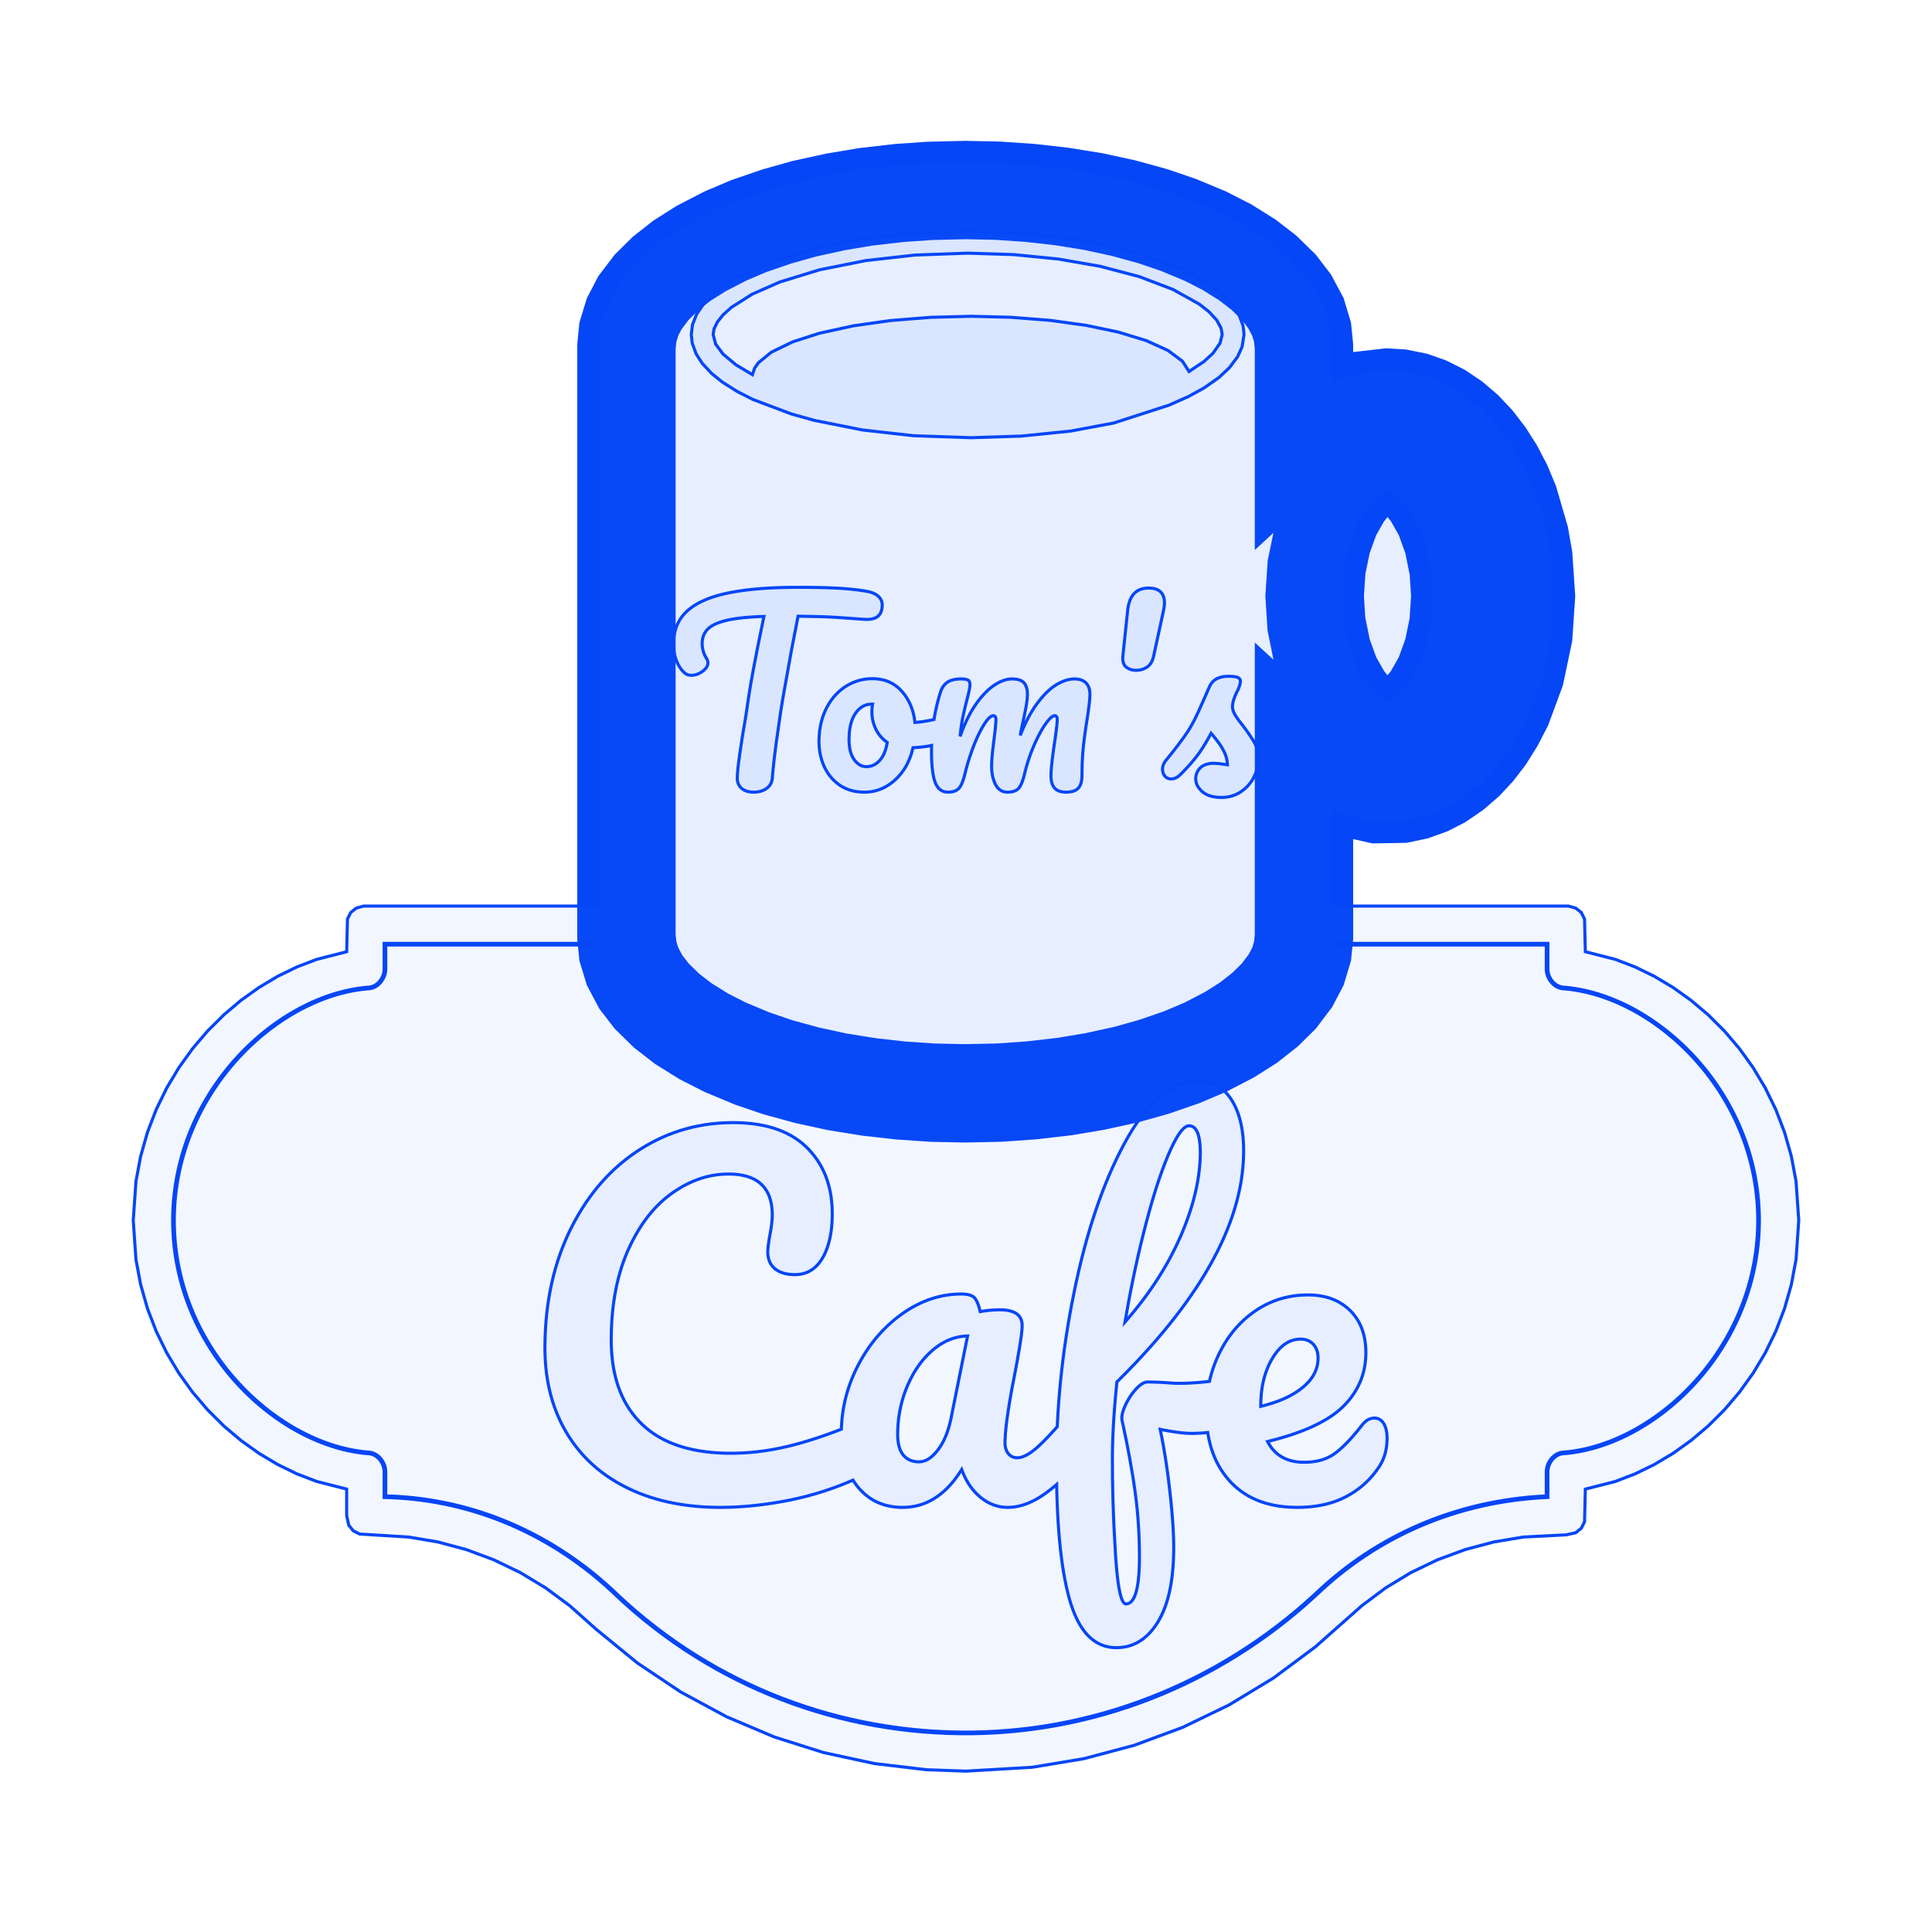 <?xml version="1.0" encoding="utf-8"?>
<svg xmlns="http://www.w3.org/2000/svg" xmlns:shaper="http://www.shapertools.com/namespaces/shaper" width="824.992mm" height="824.992mm" viewBox="-412.503 -412.477 824.992 824.992"> <g id="sg-7ae92176-71ee-4668-90b7-49a3ab8ba501" transform="matrix(1 0 0 1 47.044 -138.469)">
  <path id="basePath-sg-7ae92176-71ee-4668-90b7-49a3ab8ba501-pg-85bed1b6-a5d4-4a9b-923f-58a11c38bfec" stroke="#0546F6" fill="#2C65FF" fill-opacity="0.06" stroke-width="1.5" vector-effect="non-scaling-stroke" transform="matrix(28 0 0 28 0 0)" d="M -2.232 -6.875 L -2.697 -6.843 -3.209 -6.784 -3.669 -6.707 -4.149 -6.602 -4.574 -6.482 -4.992 -6.338 -5.353 -6.185 -5.724 -5.993 -6.014 -5.809 -6.265 -5.612 -6.474 -5.405 -6.652 -5.171 -6.765 -4.954 -6.837 -4.719 -6.859 -4.5 -6.859 4.5 -6.837 4.719 -6.765 4.954 -6.639 5.191 -6.474 5.405 -6.246 5.628 -5.994 5.823 -5.681 6.018 -5.353 6.185 -4.946 6.355 -4.551 6.49 -4.101 6.613 -3.645 6.712 -3.161 6.79 -2.673 6.845 -2.183 6.878 -1.692 6.888 -1.177 6.877 -0.687 6.843 -0.175 6.784 0.285 6.707 0.764 6.602 1.19 6.482 1.607 6.338 1.969 6.185 2.339 5.993 2.629 5.809 2.88 5.612 3.09 5.405 3.267 5.171 3.381 4.954 3.452 4.719 3.474 4.5 3.474 1.719 3.764 1.985 4.07 2.174 4.244 2.246 4.594 2.325 4.953 2.319 5.155 2.277 5.364 2.202 5.548 2.108 5.746 1.973 5.928 1.816 6.092 1.64 6.238 1.45 6.384 1.217 6.51 0.973 6.7 0.458 6.82 -0.113 6.859 -0.694 6.82 -1.276 6.767 -1.581 6.609 -2.124 6.503 -2.378 6.376 -2.621 6.238 -2.838 6.081 -3.042 5.916 -3.217 5.733 -3.373 5.548 -3.497 5.349 -3.597 5.154 -3.666 4.936 -3.71 4.748 -3.722 4.408 -3.683 4.07 -3.562 3.751 -3.363 3.474 -3.108 3.474 -4.5 3.452 -4.719 3.381 -4.954 3.254 -5.191 3.09 -5.405 2.862 -5.628 2.609 -5.823 2.297 -6.018 1.969 -6.185 1.561 -6.355 1.166 -6.49 0.717 -6.613 0.261 -6.712 -0.224 -6.79 -0.712 -6.845 -1.202 -6.878 -1.692 -6.888 Z"/>
</g>
<g id="sg-695ad972-6801-41d0-ae60-ac781c4664ed" transform="matrix(1 0 0 1 179.977 -157.911)">
  <path id="basePath-sg-695ad972-6801-41d0-ae60-ac781c4664ed-pg-359e9d2d-853e-432e-986b-879ea0732537" stroke="#0546F6" fill="#2C65FF" fill-opacity="0.06" stroke-width="1.5" vector-effect="non-scaling-stroke" transform="matrix(28 0 0 28 0 0)" d="M 0.166 -1.999 L 0.345 -1.907 0.523 -1.752 0.673 -1.569 0.857 -1.243 0.996 -0.859 1.084 -0.425 1.111 0 1.082 0.442 0.996 0.859 0.857 1.243 0.673 1.569 0.512 1.764 0.345 1.907 0.166 1.999 0 2.028 -0.182 1.994 -0.345 1.907 -0.523 1.752 -0.672 1.569 -0.857 1.243 -0.996 0.859 -1.084 0.425 -1.111 0 -1.082 -0.442 -0.996 -0.859 -0.857 -1.243 -0.672 -1.569 -0.511 -1.764 -0.345 -1.907 -0.166 -1.999 0 -2.028 Z"/>
</g>
<g id="sg-77218720-0a03-47a2-b6f3-c1ced688694f" transform="matrix(1 0 0 1 -0.007 0.019)">
  <path id="basePath-sg-77218720-0a03-47a2-b6f3-c1ced688694f-pg-c60f383c-1534-4342-be20-b8bd6c955443" stroke="#0546F6" fill="#2C65FF" fill-opacity="0.06" stroke-width="1.5" vector-effect="non-scaling-stroke" transform="matrix(0.875 0 0 0.875 0 0)" d="M 17.149 -392.514 L 33.552 -391.374 50.426 -389.4 66.099 -386.776 81.619 -383.346 95.869 -379.362 109.856 -374.533 122.483 -369.224 135.162 -362.715 146.72 -355.352 156.554 -347.47 164.57 -339.214 171.274 -329.867 175.61 -321.013 178.31 -311.534 179.162 -302.267 179.162 -285.662 185.779 -288.296 192.109 -290.075 199.133 -291.246 205.696 -291.602 214.403 -291 222.419 -289.349 230.659 -286.469 237.981 -282.811 245.709 -277.682 252.768 -271.662 259.491 -264.501 265.136 -257.138 270.122 -249.278 274.678 -240.542 278.509 -231.461 281.632 -222.114 284.186 -212.03 285.997 -201.784 287.126 -190.894 287.475 -180.494 287.088 -169.554 285.997 -159.208 284.067 -148.427 281.629 -138.878 278.314 -129.019 274.445 -119.957 269.846 -111.24 265.136 -103.854 259.136 -96.075 252.371 -88.955 245.27 -82.984 237.981 -78.181 229.651 -74.104 221.891 -71.502 213.862 -69.918 205.696 -69.39 199.133 -69.746 192.109 -70.917 185.261 -72.875 179.162 -75.33 179.162 -29.246 293.968 -29.246 297.574 -28.258 300.262 -26.091 301.862 -22.92 302.243 -6.971 316.848 -3.246 326.458 0.427 335.875 5.01 345.027 10.469 353.834 16.763 362.224 23.861 370.115 31.72 377.437 40.306 384.109 49.582 390.054 59.512 395.2 70.059 399.469 81.182 402.784 92.853 405.072 105.026 406.4 124.155 405.072 143.285 402.784 155.461 399.469 167.128 395.2 178.254 390.054 188.802 384.109 198.731 377.437 208.005 370.115 216.594 362.224 224.453 353.834 231.547 345.027 237.845 335.875 243.301 326.458 247.886 316.848 251.56 302.243 255.282 301.862 271.234 300.262 274.402 297.574 276.568 292.944 277.602 271.949 278.683 257.626 281.07 243.635 284.782 230.086 289.784 217.085 296.037 204.746 303.518 193.174 312.187 170.56 332.222 150.08 347.458 128.419 360.59 105.693 371.57 82.019 380.338 57.52 386.843 32.317 391.029 5.002075142979123e-15 392.92 -19.27 392.238 -44.624 389.23 -69.45 383.877 -93.594 376.235 -116.906 366.354 -139.229 354.29 -160.416 340.101 -180.31 323.835 -193.389 312.187 -205.117 303.518 -217.498 296.037 -230.451 289.784 -243.907 284.782 -257.782 281.07 -272.003 278.683 -295.872 277.221 -299.04 275.621 -301.21 272.933 -302.24 268.302 -302.24 255.282 -316.845 251.56 -326.454 247.886 -335.872 243.301 -345.024 237.845 -353.834 231.547 -362.221 224.453 -370.112 216.594 -377.434 208.005 -384.106 198.731 -390.054 188.802 -395.2 178.254 -399.469 167.128 -402.784 155.461 -405.069 143.285 -406.4 124.155 -405.069 105.026 -402.784 92.853 -399.469 81.182 -395.2 70.059 -390.054 59.512 -384.106 49.582 -377.434 40.306 -370.112 31.72 -362.221 23.861 -353.834 16.763 -345.024 10.469 -335.872 5.01 -326.454 0.427 -316.845 -3.246 -302.24 -6.971 -301.862 -22.92 -300.262 -26.091 -297.571 -28.258 -293.965 -29.246 -179.926 -29.246 -179.926 -302.261 -178.973 -312.069 -176.173 -321.518 -171.469 -330.798 -165.331 -339.208 -156.912 -347.832 -147.037 -355.666 -135.45 -362.981 -123.248 -369.218 -110.621 -374.53 -96.634 -379.358 -81.853 -383.477 -66.867 -386.776 -50.65 -389.477 -34.317 -391.374 -17.366 -392.536 -0.381 -392.92 Z  M 203.706 -230.427 L 201.123 -228.549 195.846 -222.555 191.059 -213.986 187.414 -203.704 185.088 -191.928 184.362 -180.491 185.158 -168.51 187.418 -157.275 191.062 -146.99 195.846 -138.418 201.123 -132.427 205.696 -129.829 208.144 -130.821 210.272 -132.427 215.552 -138.418 220.333 -146.99 223.978 -157.275 226.304 -169.051 227.027 -180.491 226.234 -192.469 223.978 -203.701 220.333 -213.986 215.552 -222.555 210.272 -228.549 205.696 -231.147 Z"/>
</g>
<g id="sg-01451ece-f2fd-4c82-b47d-4c7b57b998cd" transform="matrix(1 0 0 1 0.7 -269.645)">
  <path id="basePath-sg-01451ece-f2fd-4c82-b47d-4c7b57b998cd-pg-c7ebbed6-3ffb-4b7d-819d-15b6b5634d63" stroke="#0546F6" fill="#2C65FF" fill-opacity="0.06" stroke-width="1.5" vector-effect="non-scaling-stroke" transform="matrix(0.875 0 0 0.875 0 0)" d="M 26.325 -49.408 L 51.282 -46.598 74.715 -41.939 85.931 -38.822 104.837 -31.693 112.482 -27.805 119.726 -23.219 124.968 -18.989 129.557 -14.061 132.526 -9.424 134.411 -4.256 134.885 -0.003 133.96 5.923 131.714 10.899 127.787 16.15 122.603 21.011 115.445 26.045 107.778 30.269 98.274 34.477 71.218 43.222 50.245 47.133 26.296 49.578 1.685 50.368 -26.328 49.408 -51.288 46.598 -74.718 41.939 -85.934 38.822 -104.84 31.693 -112.485 27.805 -119.73 23.216 -124.971 18.986 -129.557 14.058 -132.526 9.421 -134.408 4.253 -134.885 -0.003 -134.267 -4.851 -132.242 -9.968 -128.789 -15.014 -124.514 -19.398 -118.725 -23.923 -111.947 -28.102 -95.214 -35.674 -74.12 -42.086 -51.285 -46.598 -25.717 -49.453 -0.002 -50.368 Z  M -25.742 -38.762 L -49.704 -36.07 -72.274 -31.571 -91.653 -25.619 -105.173 -19.664 -115.33 -13.222 -119.387 -9.552 -122.11 -6.131 -123.778 -2.691 -124.219 -0.003 -122.955 4.73 -119.362 9.565 -113.035 14.826 -105.022 19.616 -104.008 16.496 -102.142 13.792 -95.771 8.618 -85.406 3.597 -72.344 -0.608 -55.717 -4.243 -37.778 -6.794 -18.075 -8.378 1.685 -8.883 20.907 -8.406 40.078 -6.912 58.034 -4.429 73.624 -1.152 87.278 3.027 97.768 7.802 104.802 13.024 108.037 18.07 115.31 13.206 119.742 9.139 123.17 4.214 124.222 -0.003 123.624 -3.216 121.512 -7.04 117.81 -11.066 113.08 -14.794 100.174 -21.981 83.806 -28.221 64.747 -33.258 44.245 -36.832 22.443 -38.989 -0.002 -39.696 Z"/>
</g>
<g id="sg-f9455cc9-659a-4363-9798-aad3cb83f298" transform="matrix(1 0 0 1 -0.007 64.712)">
  <path id="basePath-sg-f9455cc9-659a-4363-9798-aad3cb83f298-pg-1659ca60-38a5-4bb1-8e2f-c4d0f0e9be49" stroke="#0546F6" fill="#2C65FF" fill-opacity="0.06" stroke-width="1.5" vector-effect="non-scaling-stroke" transform="matrix(0.875 0 0 0.875 0 0)" d="M 114.118 -17.746 L 115.376 -17.674 116.599 -17.529 117.786 -17.313 118.938 -17.024 120.055 -16.663 121.137 -16.229 122.184 -15.724 123.195 -15.146 124.171 -14.496 125.112 -13.774 126.017 -12.979 126.887 -12.112 127.722 -11.173 128.522 -10.162 129.286 -9.079 129.655 -8.51 130.014 -7.926 130.698 -6.72 131.336 -5.465 131.928 -4.159 132.475 -2.804 132.976 -1.399 133.432 0.056 133.842 1.56 134.207 3.115 134.526 4.72 134.799 6.374 135.027 8.078 135.209 9.832 135.346 11.636 135.437 13.49 135.483 15.394 135.489 16.365 135.474 17.983 135.353 21.235 135.111 24.504 134.749 27.791 134.265 31.097 133.661 34.42 132.936 37.761 132.091 41.121 131.124 44.499 130.037 47.894 128.829 51.308 127.5 54.74 126.05 58.189 124.48 61.657 122.788 65.143 120.976 68.647 119.043 72.169 116.989 75.709 114.815 79.268 112.519 82.844 110.103 86.438 107.566 90.05 104.908 93.681 102.129 97.329 99.23 100.996 96.209 104.68 93.068 108.383 89.806 112.104 86.424 115.842 82.92 119.599 79.296 123.374 75.551 127.167 73.633 129.07 72.885 136.974 72.472 142.037 72.128 146.935 71.853 151.668 71.646 156.235 71.509 160.638 71.44 164.875 71.486 175.477 71.726 187.003 72.16 198.68 72.972 213.489 73.173 216.381 73.62 221.606 73.996 225.034 74.266 227.087 74.551 228.953 74.852 230.632 75.169 232.125 75.501 233.431 75.848 234.551 76.211 235.484 76.589 236.23 76.983 236.79 77.288 237.087 77.497 237.227 77.709 237.32 77.926 237.367 78.035 237.373 78.24 237.367 78.64 237.323 79.027 237.233 79.401 237.099 79.762 236.92 80.11 236.697 80.446 236.428 80.768 236.115 81.228 235.562 81.795 234.668 82.311 233.595 82.775 232.343 83.188 230.912 83.549 229.302 83.859 227.514 84.117 225.546 84.323 223.4 84.478 221.075 84.581 218.571 84.633 215.888 84.63 212.338 84.558 208.08 84.413 203.856 84.197 199.667 83.908 195.512 83.547 191.391 83.113 187.305 82.608 183.253 82.032 179.225 81.403 175.152 79.989 166.843 78.369 158.313 76.543 149.562 76.054 147.341 76.036 146.977 76.053 146.213 76.142 145.402 76.304 144.542 76.538 143.634 76.844 142.678 77.222 141.673 77.673 140.621 77.925 140.076 78.19 139.53 78.744 138.464 79.329 137.432 79.945 136.435 80.591 135.472 81.269 134.543 81.977 133.649 82.717 132.789 83.098 132.372 83.481 131.972 84.231 131.25 84.96 130.631 85.668 130.115 86.356 129.702 87.023 129.393 87.67 129.186 88.296 129.083 88.601 129.07 89.73 129.077 92.151 129.132 94.792 129.242 97.654 129.407 99.168 129.51 100.199 129.607 102.511 129.717 103.79 129.73 104.899 129.724 107.162 129.676 109.487 129.58 111.874 129.435 114.323 129.243 116.834 129.002 118.805 128.781 119.02 127.83 119.468 126.079 119.967 124.344 120.516 122.625 121.114 120.922 121.763 119.236 122.461 117.566 123.209 115.913 123.602 115.092 124.006 114.279 124.842 112.684 125.718 111.131 126.632 109.62 127.584 108.151 128.576 106.725 129.606 105.34 130.675 103.998 131.782 102.698 132.928 101.44 134.113 100.224 135.337 99.05 136.599 97.919 137.9 96.829 139.24 95.782 140.618 94.777 141.322 94.29 142.034 93.816 143.474 92.913 144.937 92.07 146.424 91.288 147.934 90.566 149.467 89.903 151.023 89.302 152.603 88.76 154.206 88.278 155.832 87.857 157.481 87.496 159.154 87.195 160.849 86.954 162.568 86.773 164.31 86.653 166.075 86.593 166.967 86.585 167.76 86.593 169.316 86.652 170.833 86.771 172.31 86.949 173.748 87.186 175.146 87.483 176.505 87.839 177.824 88.254 179.103 88.729 180.343 89.263 181.544 89.856 182.704 90.509 183.826 91.221 184.907 91.992 185.95 92.823 186.952 93.713 187.439 94.18 187.913 94.66 188.816 95.651 189.658 96.685 190.441 97.76 191.163 98.878 191.825 100.038 192.427 101.24 192.969 102.485 193.45 103.771 193.872 105.099 194.233 106.47 194.534 107.883 194.775 109.338 194.955 110.835 195.076 112.374 195.136 113.955 195.143 114.762 195.133 115.707 195.048 117.572 194.877 119.403 194.622 121.201 194.281 122.966 193.856 124.697 193.345 126.394 192.749 128.058 192.068 129.688 191.302 131.285 190.451 132.848 189.514 134.378 188.493 135.874 187.386 137.337 186.194 138.766 184.917 140.162 184.247 140.847 183.551 141.524 182.069 142.85 180.468 144.142 178.748 145.398 176.908 146.619 174.948 147.805 172.869 148.955 170.67 150.071 168.352 151.151 165.914 152.195 163.357 153.205 160.68 154.179 157.884 155.118 154.968 156.022 151.933 156.89 148.778 157.724 147.155 158.127 147.493 158.75 148.21 159.937 148.984 161.044 149.814 162.072 150.702 163.022 151.646 163.892 152.647 164.683 153.704 165.395 154.819 166.028 155.99 166.582 157.218 167.056 158.502 167.452 159.844 167.768 161.242 168.006 162.697 168.164 164.209 168.243 164.986 168.253 166.101 168.236 168.258 168.106 170.315 167.844 171.792 167.562 172.746 167.334 173.674 167.072 174.578 166.778 175.457 166.452 176.311 166.092 177.139 165.7 177.943 165.275 178.723 164.818 179.477 164.328 179.844 164.07 180.581 163.525 182.098 162.301 183.673 160.897 185.307 159.315 186.999 157.554 188.75 155.614 190.559 153.496 192.426 151.198 193.382 149.982 193.715 149.582 194.396 148.86 195.098 148.241 195.82 147.725 196.563 147.312 197.327 147.003 198.111 146.796 198.916 146.693 199.326 146.68 199.679 146.69 200.356 146.773 200.996 146.938 201.598 147.186 202.162 147.516 202.688 147.929 203.177 148.424 203.627 149.002 203.838 149.322 204.038 149.66 204.399 150.382 204.709 151.166 204.967 152.012 205.173 152.92 205.328 153.89 205.431 154.922 205.483 156.016 205.489 156.586 205.475 157.568 205.358 159.48 205.124 161.324 204.773 163.099 204.305 164.805 203.721 166.442 203.019 168.01 202.2 169.51 201.747 170.234 201.358 170.821 200.558 171.972 199.727 173.09 198.866 174.175 197.975 175.227 197.054 176.247 196.103 177.234 195.122 178.189 194.111 179.111 193.07 180 191.998 180.856 190.897 181.68 189.765 182.471 188.604 183.229 187.412 183.955 186.19 184.648 185.568 184.983 184.938 185.308 183.656 185.927 182.344 186.504 181.001 187.041 179.629 187.536 178.227 187.99 176.794 188.403 175.331 188.775 173.839 189.105 172.316 189.394 170.763 189.641 169.18 189.848 167.567 190.013 165.924 190.137 164.25 190.219 162.547 190.26 161.684 190.266 160.372 190.253 157.805 190.154 155.311 189.957 152.891 189.66 150.546 189.264 148.274 188.77 146.076 188.177 143.952 187.484 141.902 186.693 139.926 185.803 138.024 184.815 136.196 183.727 134.442 182.54 132.762 181.255 131.156 179.87 129.623 178.387 128.885 177.608 128.167 176.808 126.8 175.157 125.524 173.435 124.339 171.644 123.245 169.783 122.242 167.853 121.331 165.853 120.511 163.783 119.781 161.644 119.143 159.435 118.597 157.156 118.141 154.808 117.976 153.716 117.091 153.821 114.832 154.012 111.633 154.148 109.954 154.165 109.275 154.157 107.81 154.095 106.2 153.971 104.446 153.785 102.548 153.538 100.505 153.228 97.169 152.648 94.765 152.183 95.119 153.901 95.803 157.406 96.457 161.004 97.079 164.694 97.671 168.478 98.232 172.354 98.761 176.323 99.724 184.506 100.134 188.478 100.484 192.269 100.777 195.877 101.011 199.302 101.186 202.546 101.303 205.607 101.361 208.486 101.369 209.857 101.361 211.332 101.301 214.216 101.181 217.012 101 219.721 100.759 222.342 100.458 224.875 100.097 227.32 99.676 229.678 99.194 231.948 98.653 234.131 98.051 236.225 97.389 238.232 96.666 240.151 95.884 241.983 95.041 243.727 94.138 245.383 93.664 246.178 93.178 246.95 92.177 248.42 91.138 249.793 90.062 251.067 88.947 252.243 87.795 253.322 86.605 254.302 85.377 255.184 84.112 255.968 82.808 256.655 81.467 257.243 80.087 257.733 78.67 258.125 77.215 258.419 75.723 258.615 74.192 258.713 73.413 258.725 72.919 258.72 71.947 258.676 70.992 258.588 70.055 258.457 69.136 258.281 68.234 258.062 67.351 257.799 66.485 257.492 65.637 257.141 64.807 256.746 63.995 256.308 63.201 255.826 62.424 255.299 61.666 254.729 60.925 254.115 60.202 253.457 59.497 252.756 58.81 252.01 58.14 251.221 57.489 250.388 56.855 249.511 56.239 248.59 55.349 247.126 54.224 245.021 53.171 242.741 52.189 240.285 51.278 237.654 50.849 236.272 50.436 234.847 49.65 231.861 48.915 228.697 48.233 225.354 47.604 221.832 47.027 218.131 46.502 214.251 46.03 210.192 45.611 205.955 45.244 201.538 44.929 196.943 44.667 192.169 44.457 187.216 44.299 182.085 44.24 179.087 43.712 179.548 41.215 181.584 39.953 182.561 39.321 183.035 38.06 183.938 36.805 184.781 35.555 185.563 34.31 186.285 33.07 186.948 31.835 187.549 30.605 188.091 29.381 188.573 28.161 188.994 26.947 189.355 25.738 189.656 24.535 189.897 23.336 190.077 22.142 190.198 20.954 190.258 20.362 190.266 19.909 190.261 19.01 190.222 18.121 190.145 17.242 190.029 16.371 189.874 15.511 189.68 14.659 189.448 13.818 189.177 12.985 188.868 12.162 188.519 11.349 188.133 10.545 187.707 9.75 187.243 8.965 186.74 7.805 185.912 7.044 185.313 6.299 184.679 4.878 183.328 3.551 181.862 2.316 180.284 1.174 178.591 0.125 176.786 -0.831 174.867 -1.694 172.834 -2.091 171.775 -2.813 172.912 -4.29 175.079 -5.813 177.102 -7.384 178.98 -9 180.713 -10.663 182.302 -12.373 183.747 -14.128 185.047 -15.931 186.203 -17.779 187.214 -19.196 187.877 -20.156 188.275 -21.126 188.636 -22.109 188.961 -23.103 189.25 -24.109 189.503 -25.126 189.719 -26.155 189.9 -27.72 190.103 -29.847 190.248 -30.928 190.266 -31.776 190.256 -33.439 190.179 -35.059 190.024 -36.636 189.792 -38.17 189.482 -39.661 189.095 -41.109 188.631 -42.514 188.089 -43.876 187.47 -45.195 186.773 -46.471 186 -47.704 185.148 -48.894 184.22 -50.041 183.214 -51.145 182.13 -52.206 180.969 -52.721 180.36 -53.222 179.735 -54.176 178.448 -55.067 177.114 -55.156 176.964 -55.362 177.058 -57.321 177.897 -61.266 179.489 -65.249 180.968 -69.269 182.334 -73.328 183.586 -77.424 184.724 -81.559 185.749 -85.731 186.661 -87.831 187.074 -89.93 187.46 -94.088 188.158 -98.195 188.757 -102.25 189.256 -106.253 189.655 -110.205 189.954 -114.106 190.153 -117.955 190.253 -119.86 190.266 -121.49 190.256 -124.711 190.181 -127.879 190.032 -130.993 189.807 -134.055 189.508 -137.062 189.134 -140.017 188.685 -142.918 188.162 -145.766 187.563 -148.561 186.89 -151.302 186.142 -153.99 185.319 -156.625 184.421 -159.206 183.449 -161.734 182.401 -164.209 181.279 -165.426 180.69 -166.628 180.084 -168.979 178.824 -171.259 177.502 -173.469 176.116 -175.608 174.668 -177.677 173.157 -179.676 171.584 -181.603 169.947 -183.461 168.248 -185.248 166.487 -186.964 164.662 -188.61 162.774 -190.185 160.824 -191.69 158.811 -193.124 156.736 -194.488 154.597 -195.143 153.504 -195.78 152.398 -196.992 150.152 -198.124 147.861 -199.175 145.526 -200.144 143.146 -201.034 140.721 -201.842 138.251 -202.569 135.737 -203.216 133.178 -203.782 130.574 -204.267 127.926 -204.671 125.233 -204.994 122.495 -205.237 119.712 -205.398 116.885 -205.479 114.013 -205.489 112.56 -205.477 110.545 -205.382 106.557 -205.191 102.626 -204.905 98.751 -204.523 94.933 -204.046 91.172 -203.473 87.468 -202.805 83.82 -202.041 80.229 -201.182 76.695 -200.228 73.218 -199.178 69.797 -198.033 66.434 -196.792 63.127 -195.456 59.876 -194.024 56.683 -193.272 55.107 -192.5 53.55 -190.905 50.502 -189.242 47.542 -187.511 44.671 -185.712 41.888 -183.846 39.194 -181.911 36.589 -179.908 34.072 -177.838 31.644 -175.699 29.304 -173.493 27.053 -171.218 24.89 -168.876 22.816 -166.466 20.831 -163.988 18.934 -161.442 17.126 -160.143 16.255 -158.832 15.408 -156.181 13.796 -153.495 12.291 -150.773 10.894 -148.014 9.604 -145.22 8.422 -142.389 7.347 -139.522 6.379 -136.619 5.52 -133.68 4.767 -130.705 4.122 -127.694 3.585 -124.646 3.155 -121.563 2.832 -118.443 2.617 -115.287 2.51 -113.696 2.497 -112.221 2.509 -109.339 2.604 -106.546 2.795 -103.843 3.081 -101.229 3.463 -98.704 3.94 -96.269 4.513 -93.923 5.181 -91.667 5.945 -89.5 6.804 -87.423 7.758 -85.435 8.808 -83.536 9.953 -81.727 11.194 -80.007 12.53 -78.377 13.962 -77.595 14.714 -76.837 15.485 -75.392 17.073 -74.044 18.722 -72.792 20.433 -71.636 22.204 -70.577 24.036 -69.614 25.93 -68.747 27.884 -67.977 29.9 -67.302 31.976 -66.725 34.114 -66.243 36.313 -65.858 38.572 -65.569 40.893 -65.376 43.275 -65.28 45.718 -65.268 46.962 -65.273 47.796 -65.31 49.434 -65.384 51.029 -65.494 52.584 -65.642 54.098 -65.827 55.57 -66.049 57.001 -66.308 58.39 -66.604 59.738 -66.936 61.045 -67.306 62.311 -67.713 63.536 -68.157 64.719 -68.637 65.861 -69.155 66.961 -69.71 68.021 -70.001 68.535 -70.3 69.036 -70.924 69.99 -71.579 70.881 -72.266 71.708 -72.985 72.472 -73.736 73.172 -74.518 73.808 -75.332 74.381 -76.179 74.89 -77.057 75.335 -77.966 75.717 -78.908 76.035 -79.881 76.29 -80.886 76.481 -81.923 76.608 -82.992 76.672 -83.539 76.68 -84.299 76.668 -85.757 76.579 -87.133 76.4 -88.426 76.132 -89.637 75.774 -90.765 75.327 -91.811 74.79 -92.774 74.165 -93.224 73.818 -93.651 73.45 -94.421 72.652 -95.082 71.771 -95.632 70.808 -96.072 69.763 -96.402 68.635 -96.622 67.424 -96.732 66.131 -96.746 65.453 -96.732 64.906 -96.622 63.503 -96.402 61.687 -96.072 59.458 -95.866 58.189 -95.556 56.579 -95.061 53.607 -94.731 50.966 -94.591 49.202 -94.55 48.128 -94.545 47.623 -94.55 47.002 -94.592 45.789 -94.675 44.615 -94.8 43.48 -94.967 42.385 -95.176 41.329 -95.426 40.311 -95.718 39.333 -96.052 38.394 -96.427 37.494 -96.844 36.634 -97.303 35.812 -97.803 35.03 -98.345 34.286 -98.929 33.582 -99.555 32.917 -100.222 32.291 -100.931 31.704 -101.682 31.156 -102.474 30.648 -103.308 30.178 -104.184 29.748 -105.101 29.357 -106.06 29.005 -107.061 28.692 -108.104 28.418 -109.188 28.183 -110.314 27.987 -111.482 27.831 -112.691 27.713 -113.942 27.635 -115.235 27.596 -115.897 27.591 -116.804 27.6 -118.61 27.674 -120.405 27.822 -122.19 28.044 -123.965 28.34 -125.73 28.71 -127.484 29.153 -129.228 29.671 -130.961 30.263 -132.684 30.928 -134.397 31.668 -136.1 32.481 -137.792 33.368 -139.474 34.33 -141.145 35.365 -142.807 36.474 -143.633 37.057 -144.454 37.657 -146.065 38.91 -147.637 40.232 -149.17 41.624 -150.662 43.086 -152.115 44.618 -153.529 46.219 -154.903 47.889 -156.238 49.63 -157.533 51.44 -158.788 53.32 -160.004 55.269 -161.18 57.288 -162.317 59.377 -163.414 61.535 -164.472 63.763 -164.986 64.903 -165.487 66.058 -166.441 68.41 -167.332 70.816 -168.159 73.276 -168.923 75.79 -169.623 78.359 -170.259 80.981 -170.832 83.658 -171.341 86.389 -171.786 89.174 -172.168 92.014 -172.486 94.907 -172.741 97.855 -172.932 100.857 -173.059 103.913 -173.123 107.023 -173.13 108.598 -173.116 110.237 -173.001 113.446 -172.77 116.56 -172.425 119.581 -171.964 122.508 -171.388 125.341 -170.696 128.081 -169.89 130.726 -168.968 133.279 -167.931 135.737 -166.779 138.102 -165.511 140.373 -164.129 142.55 -162.631 144.633 -161.018 146.623 -159.289 148.519 -158.382 149.432 -157.918 149.879 -156.968 150.752 -155.992 151.597 -154.987 152.413 -153.955 153.202 -152.896 153.962 -151.809 154.694 -150.695 155.398 -149.553 156.074 -148.383 156.722 -146.578 157.641 -144.074 158.767 -141.46 159.781 -138.736 160.682 -135.901 161.471 -132.957 162.147 -129.903 162.71 -126.739 163.16 -123.464 163.498 -120.08 163.724 -116.585 163.836 -114.797 163.85 -113.007 163.836 -109.419 163.723 -105.822 163.495 -102.214 163.155 -98.595 162.701 -94.967 162.134 -91.328 161.452 -87.678 160.658 -85.85 160.218 -84.008 159.749 -80.248 158.721 -76.389 157.572 -72.43 156.303 -68.372 154.913 -64.213 153.403 -60.823 152.105 -60.794 151.099 -60.667 148.927 -60.476 146.77 -60.221 144.627 -59.903 142.499 -59.521 140.385 -59.076 138.286 -58.567 136.202 -57.994 134.132 -57.358 132.077 -56.658 130.037 -55.894 128.011 -55.067 126 -54.176 124.003 -53.222 122.021 -52.721 121.035 -52.206 120.058 -51.146 118.138 -50.044 116.267 -48.899 114.444 -47.713 112.67 -46.484 110.943 -45.213 109.265 -43.9 107.634 -42.545 106.052 -41.148 104.518 -39.708 103.032 -38.227 101.594 -36.703 100.205 -35.137 98.864 -33.529 97.57 -31.879 96.325 -31.038 95.721 -30.19 95.132 -28.485 94.009 -26.767 92.962 -25.036 91.99 -23.292 91.092 -21.536 90.269 -19.766 89.521 -17.984 88.848 -16.188 88.249 -14.38 87.725 -12.559 87.277 -10.725 86.903 -8.878 86.603 -7.018 86.379 -5.145 86.229 -3.259 86.154 -2.311 86.145 -1.719 86.152 -0.608 86.211 0.404 86.328 1.315 86.503 2.127 86.737 2.839 87.029 3.451 87.38 3.964 87.79 4.182 88.016 4.387 88.262 4.782 88.822 5.16 89.476 5.522 90.222 5.866 91.061 6.192 91.994 6.502 93.019 6.794 94.136 6.934 94.73 8.097 94.524 10.463 94.194 12.884 93.973 15.361 93.863 16.62 93.85 17.283 93.857 18.547 93.917 19.727 94.038 20.822 94.218 21.834 94.459 22.761 94.76 23.603 95.121 24.362 95.542 25.036 96.024 25.626 96.566 26.131 97.168 26.553 97.83 26.89 98.552 27.143 99.335 27.311 100.177 27.395 101.08 27.406 101.554 27.393 102.182 27.29 103.736 27.083 105.69 26.774 108.043 26.116 112.32 24.878 119.419 24.104 123.567 22.383 132.518 21.434 137.884 20.643 142.768 20.01 147.17 19.535 151.091 19.219 154.531 19.061 157.489 19.041 158.787 19.047 159.195 19.099 159.979 19.202 160.722 19.357 161.424 19.563 162.084 19.821 162.703 20.131 163.281 20.492 163.817 20.692 164.07 20.902 164.31 21.346 164.744 21.821 165.115 22.326 165.425 22.863 165.672 23.43 165.858 24.029 165.982 24.658 166.044 24.984 166.052 25.248 166.046 25.784 166.004 26.334 165.92 26.899 165.793 27.77 165.525 28.981 165.019 30.247 164.345 31.568 163.502 32.943 162.491 34.374 161.311 35.11 160.658 35.87 159.958 37.486 158.4 39.233 156.632 41.111 154.654 43.12 152.467 44.534 150.882 44.573 149.924 44.858 144.603 45.215 139.273 45.643 133.933 46.143 128.584 46.714 123.225 47.356 117.857 48.07 112.479 48.855 107.092 49.711 101.696 50.639 96.29 51.638 90.874 53.271 82.733 53.848 80.031 55.044 74.713 56.292 69.513 57.594 64.429 58.949 59.462 60.358 54.613 61.82 49.88 63.335 45.264 64.903 40.765 66.525 36.383 68.2 32.118 69.928 27.97 71.71 23.939 73.545 20.025 75.433 16.228 77.375 12.548 78.365 10.751 79.366 8.998 81.386 5.657 83.431 2.539 84.981 0.347 86.022 -1.045 87.069 -2.381 88.123 -3.662 89.182 -4.887 90.248 -6.056 91.321 -7.17 92.399 -8.227 93.484 -9.23 94.575 -10.176 95.672 -11.067 96.775 -11.902 97.885 -12.682 99.001 -13.405 100.123 -14.074 101.252 -14.686 102.386 -15.243 103.527 -15.744 104.674 -16.189 105.827 -16.579 106.987 -16.913 108.153 -17.191 109.325 -17.414 110.503 -17.581 111.687 -17.693 112.878 -17.748 113.476 -17.755 Z  M 0.194 106.637 L -0.951 106.715 -2.084 106.844 -3.206 107.024 -4.317 107.255 -5.417 107.536 -6.505 107.868 -7.583 108.25 -8.649 108.684 -9.704 109.168 -10.748 109.703 -11.781 110.288 -12.802 110.924 -13.813 111.611 -14.812 112.349 -15.8 113.138 -16.29 113.551 -16.775 113.975 -17.727 114.848 -18.654 115.754 -19.556 116.694 -20.433 117.667 -21.285 118.674 -22.112 119.715 -22.914 120.789 -23.692 121.896 -24.444 123.037 -25.171 124.212 -25.874 125.42 -26.881 127.295 -28.136 129.912 -28.727 131.271 -29.287 132.652 -30.058 134.743 -30.528 136.15 -30.961 137.567 -31.359 138.994 -31.887 141.155 -32.465 144.071 -32.898 147.029 -33.187 150.029 -33.331 153.069 -33.349 154.605 -33.339 155.444 -33.253 157.04 -33.081 158.526 -32.823 159.902 -32.479 161.167 -32.049 162.323 -31.533 163.369 -30.931 164.304 -30.598 164.731 -30.246 165.131 -29.492 165.853 -28.674 166.472 -27.79 166.988 -26.841 167.401 -25.826 167.71 -24.746 167.916 -23.601 168.02 -23.003 168.033 -22.701 168.027 -22.099 167.982 -21.501 167.893 -20.906 167.759 -20.314 167.58 -19.726 167.356 -19.141 167.088 -18.56 166.775 -17.982 166.417 -17.408 166.015 -16.553 165.327 -15.424 164.254 -14.31 163.002 -13.758 162.309 -13.217 161.579 -12.192 160.031 -11.243 158.367 -10.369 156.585 -9.571 154.687 -8.849 152.671 -8.202 150.538 -7.631 148.289 -7.374 147.12 0.77 106.617 Z  M 162.718 108.167 L 161.72 108.241 160.741 108.389 159.783 108.611 158.844 108.907 157.924 109.276 157.025 109.72 156.145 110.238 155.285 110.829 154.445 111.495 153.625 112.234 152.825 113.048 152.044 113.935 151.283 114.897 150.541 115.932 149.82 117.041 149.467 117.623 149.121 118.219 148.464 119.433 147.85 120.678 147.28 121.954 146.753 123.261 146.271 124.599 145.832 125.968 145.438 127.368 145.087 128.799 144.78 130.261 144.517 131.753 144.298 133.277 144.122 134.832 143.99 136.417 143.903 138.034 143.859 139.681 143.853 140.517 143.853 140.957 145.455 140.56 148.53 139.693 151.433 138.73 153.498 137.944 154.82 137.391 156.1 136.813 157.336 136.211 158.53 135.585 159.68 134.935 160.788 134.261 161.852 133.562 162.874 132.84 163.852 132.094 164.325 131.712 164.786 131.324 165.663 130.538 166.481 129.737 167.242 128.92 167.943 128.088 168.587 127.24 169.171 126.377 169.697 125.498 170.165 124.604 170.575 123.694 170.925 122.769 171.218 121.828 171.452 120.872 171.627 119.9 171.744 118.913 171.802 117.91 171.81 117.403 171.801 116.887 171.728 115.893 171.584 114.95 171.367 114.06 171.078 113.22 170.717 112.433 170.284 111.697 169.778 111.012 169.498 110.689 169.203 110.383 168.574 109.829 167.893 109.354 167.16 108.959 166.376 108.642 165.54 108.405 164.653 108.247 163.714 108.168 163.225 108.158 Z  M 108.604 4.051 L 108.094 4.155 107.569 4.365 107.03 4.68 106.476 5.1 105.908 5.624 105.325 6.254 104.727 6.988 104.115 7.827 103.488 8.771 102.847 9.82 102.191 10.974 101.179 12.902 99.779 15.839 99.057 17.465 98.329 19.178 96.874 22.806 95.422 26.707 93.974 30.879 92.53 35.323 91.089 40.038 89.651 45.026 87.501 53.016 85.409 61.401 84.074 67.09 82.788 72.858 81.55 78.705 80.359 84.631 79.218 90.637 77.595 99.793 78.688 98.539 80.825 96.023 82.899 93.493 84.91 90.95 86.856 88.395 88.74 85.826 90.559 83.245 92.315 80.651 94.007 78.044 95.636 75.423 97.201 72.791 98.702 70.145 100.14 67.486 101.514 64.814 102.824 62.13 104.071 59.432 104.671 58.079 105.253 56.726 106.364 54.038 107.403 51.37 108.369 48.724 109.264 46.1 110.086 43.497 110.836 40.916 111.513 38.356 112.118 35.818 112.652 33.301 113.113 30.805 113.501 28.332 113.818 25.879 114.062 23.448 114.234 21.039 114.334 18.651 114.356 17.465 114.351 16.639 114.308 15.066 114.222 13.597 114.093 12.233 113.921 10.974 113.706 9.82 113.448 8.771 113.147 7.827 112.803 6.988 112.416 6.254 111.986 5.624 111.513 5.1 110.997 4.68 110.439 4.365 109.837 4.155 109.192 4.051 108.853 4.037 Z"/>
<path id="basePath-sg-f9455cc9-659a-4363-9798-aad3cb83f298-pg-f6676ddf-6634-465b-ae7b-aa90f539d929" stroke="#0546F6" fill="#2C65FF" fill-opacity="0.06" stroke-width="1.5" vector-effect="non-scaling-stroke" transform="matrix(0.875 0 0 0.875 0 0)" d="M 128.845 -215.315 L 130.239 -215.242 131.382 -215.095 132.277 -214.875 132.631 -214.738 132.787 -214.661 133.069 -214.493 133.311 -214.302 133.513 -214.089 133.674 -213.855 133.795 -213.598 133.876 -213.32 133.916 -213.019 133.921 -212.86 133.914 -212.671 133.855 -212.217 133.657 -211.342 133.452 -210.631 133.329 -210.25 133.051 -209.487 132.728 -208.725 132.361 -207.962 132.162 -207.581 131.906 -207.058 131.444 -206.042 131.048 -205.067 130.718 -204.132 130.454 -203.238 130.256 -202.383 130.124 -201.57 130.058 -200.796 130.05 -200.424 130.069 -199.979 130.223 -199.055 130.531 -198.087 130.993 -197.075 131.282 -196.553 131.611 -196.008 132.395 -194.82 133.349 -193.501 134.47 -192.049 135.095 -191.273 136.005 -190.064 137.655 -187.784 139.077 -185.687 140.272 -183.773 140.785 -182.885 141.019 -182.45 141.442 -181.564 141.805 -180.659 142.108 -179.733 142.35 -178.787 142.531 -177.821 142.652 -176.835 142.713 -175.828 142.72 -175.318 142.712 -174.704 142.64 -173.488 142.497 -172.29 142.282 -171.107 141.997 -169.941 141.639 -168.792 141.21 -167.659 140.71 -166.543 140.433 -165.991 140.14 -165.447 139.511 -164.401 138.825 -163.407 138.083 -162.467 137.284 -161.58 136.428 -160.745 135.515 -159.965 134.545 -159.237 134.039 -158.893 133.521 -158.566 132.458 -157.976 131.358 -157.47 130.221 -157.048 129.048 -156.711 127.838 -156.458 126.592 -156.289 125.308 -156.205 124.653 -156.195 123.902 -156.205 122.466 -156.293 121.121 -156.469 119.865 -156.733 118.699 -157.085 117.623 -157.525 116.637 -158.053 115.741 -158.669 115.326 -159.01 114.935 -159.365 114.23 -160.091 113.625 -160.839 113.121 -161.609 112.717 -162.401 112.415 -163.214 112.213 -164.05 112.112 -164.908 112.1 -165.345 112.108 -165.724 112.178 -166.46 112.317 -167.172 112.526 -167.857 112.805 -168.517 113.153 -169.152 113.571 -169.76 114.059 -170.343 114.329 -170.625 114.616 -170.895 115.239 -171.382 115.928 -171.8 116.683 -172.149 117.505 -172.427 118.392 -172.636 119.345 -172.776 120.364 -172.845 120.899 -172.854 121.694 -172.836 123.483 -172.689 124.477 -172.561 125.441 -172.425 126.996 -172.22 127.586 -172.15 127.539 -172.907 127.341 -174.388 127.004 -175.826 126.527 -177.219 126.237 -177.899 125.919 -178.571 125.222 -179.898 124.445 -181.203 123.587 -182.486 123.128 -183.12 122.204 -184.34 120.444 -186.54 119.608 -187.519 118.7 -185.825 116.889 -182.658 115.535 -180.474 114.635 -179.111 113.737 -177.82 112.841 -176.603 112.393 -176.022 111.488 -174.885 109.619 -172.656 107.668 -170.486 105.637 -168.374 104.591 -167.34 104.326 -167.084 103.791 -166.622 103.248 -166.226 102.698 -165.896 102.141 -165.632 101.577 -165.434 101.005 -165.302 100.425 -165.236 100.133 -165.228 99.901 -165.233 99.454 -165.276 99.029 -165.36 98.625 -165.486 98.244 -165.655 97.885 -165.866 97.547 -166.119 97.232 -166.414 97.083 -166.577 96.941 -166.749 96.684 -167.106 96.464 -167.484 96.281 -167.881 96.134 -168.299 96.024 -168.737 95.951 -169.196 95.914 -169.674 95.909 -169.921 95.916 -170.213 95.967 -170.789 96.07 -171.353 96.224 -171.907 96.429 -172.449 96.686 -172.981 96.994 -173.502 97.353 -174.011 97.552 -174.262 100.641 -178.089 103.471 -181.726 105.906 -185.011 107.944 -187.944 108.815 -189.279 109.344 -190.15 110.407 -192.012 111.477 -194.036 112.555 -196.221 113.097 -197.374 114.266 -199.933 118.931 -210.479 119.247 -211.084 119.601 -211.649 119.992 -212.173 120.421 -212.657 120.888 -213.101 121.392 -213.504 121.934 -213.867 122.513 -214.19 123.13 -214.472 123.784 -214.714 124.476 -214.916 125.206 -215.077 125.973 -215.198 126.778 -215.279 127.62 -215.319 128.055 -215.324 Z"/>
<path id="basePath-sg-f9455cc9-659a-4363-9798-aad3cb83f298-pg-3e35e166-6860-452a-85ee-3a9b10c3eea7" stroke="#0546F6" fill="#2C65FF" fill-opacity="0.06" stroke-width="1.5" vector-effect="non-scaling-stroke" transform="matrix(0.875 0 0 0.875 0 0)" d="M -45.142 -214.145 L -44.055 -214.097 -42.994 -214 -41.961 -213.856 -40.955 -213.664 -39.975 -213.423 -39.023 -213.134 -38.098 -212.798 -37.199 -212.412 -36.328 -211.979 -35.484 -211.498 -34.667 -210.969 -33.877 -210.392 -33.114 -209.766 -32.378 -209.092 -31.669 -208.37 -31.325 -207.991 -30.988 -207.604 -30.341 -206.811 -29.73 -205.997 -29.154 -205.159 -28.613 -204.299 -28.108 -203.417 -27.638 -202.513 -27.203 -201.586 -26.803 -200.636 -26.439 -199.664 -26.11 -198.669 -25.816 -197.653 -25.557 -196.613 -25.334 -195.551 -25.146 -194.467 -24.994 -193.36 -24.931 -192.798 -24.233 -192.849 -22.789 -192.988 -21.278 -193.179 -19.702 -193.421 -17.213 -193.88 -15.6 -194.24 -15.462 -195.161 -14.784 -198.736 -13.97 -202.262 -13.02 -205.742 -12.495 -207.464 -12.357 -207.882 -12.051 -208.675 -11.703 -209.412 -11.312 -210.092 -10.88 -210.716 -10.405 -211.282 -9.888 -211.792 -9.329 -212.245 -9.034 -212.45 -8.725 -212.642 -8.064 -212.988 -7.341 -213.285 -6.559 -213.532 -5.715 -213.73 -4.812 -213.879 -3.848 -213.978 -2.823 -214.027 -2.288 -214.034 -1.723 -214.024 -0.726 -213.951 0.095 -213.804 0.741 -213.584 0.997 -213.447 1.111 -213.369 1.316 -213.19 1.492 -212.977 1.639 -212.732 1.804 -212.301 1.921 -211.612 1.936 -211.218 1.929 -210.965 1.874 -210.349 1.688 -209.15 1.248 -207.038 0.588 -204.34 0.176 -202.771 -0.381 -200.501 -1.32 -196.424 -1.701 -194.617 -1.873 -193.725 -2.196 -191.782 -2.489 -189.626 -2.753 -187.258 -2.874 -185.994 -2.474 -187.127 -1.643 -189.327 -0.774 -191.438 0.133 -193.462 1.079 -195.398 2.063 -197.246 3.086 -199.005 4.148 -200.677 4.693 -201.48 5.244 -202.26 6.351 -203.743 7.465 -205.125 8.587 -206.406 9.717 -207.587 10.853 -208.666 11.997 -209.645 13.148 -210.523 13.727 -210.924 14.304 -211.301 15.446 -211.981 16.571 -212.564 17.68 -213.05 18.773 -213.438 19.849 -213.73 20.908 -213.924 21.952 -214.021 22.467 -214.034 22.971 -214.026 23.922 -213.967 24.798 -213.85 25.599 -213.674 26.325 -213.44 26.976 -213.146 27.552 -212.794 28.052 -212.384 28.274 -212.156 28.48 -211.914 28.852 -211.382 29.171 -210.788 29.437 -210.132 29.65 -209.414 29.809 -208.633 29.916 -207.789 29.969 -206.884 29.975 -206.408 29.967 -205.915 29.897 -204.785 29.758 -203.465 29.549 -201.955 29.105 -199.332 28.269 -195.167 27.314 -190.819 26.668 -187.651 26.456 -186.463 26.943 -187.681 27.939 -190.031 28.961 -192.267 30.012 -194.39 31.09 -196.399 32.195 -198.295 33.328 -200.076 34.488 -201.745 35.079 -202.536 35.672 -203.299 36.854 -204.742 38.031 -206.073 39.203 -207.292 40.369 -208.399 41.529 -209.395 42.684 -210.278 43.833 -211.05 44.406 -211.394 44.975 -211.714 46.097 -212.291 47.197 -212.786 48.275 -213.198 49.331 -213.528 50.364 -213.776 51.376 -213.941 52.366 -214.023 52.853 -214.034 53.315 -214.026 54.197 -213.965 55.022 -213.844 55.79 -213.663 56.501 -213.421 57.155 -213.119 57.753 -212.756 58.294 -212.332 58.543 -212.098 58.777 -211.849 59.201 -211.308 59.564 -210.71 59.866 -210.056 60.108 -209.345 60.29 -208.576 60.411 -207.752 60.471 -206.87 60.479 -206.408 60.459 -205.561 60.297 -203.361 59.975 -200.487 59.491 -196.938 59.188 -194.91 58.374 -189.65 57.905 -186.262 57.494 -182.97 57.311 -181.36 57.146 -179.738 56.882 -176.358 56.706 -172.794 56.618 -169.047 56.607 -167.105 56.6 -166.558 56.543 -165.522 56.43 -164.565 56.259 -163.687 56.032 -162.888 55.748 -162.168 55.407 -161.526 55.009 -160.963 54.789 -160.711 54.552 -160.477 54.026 -160.053 53.429 -159.691 52.76 -159.388 52.019 -159.146 51.207 -158.965 50.323 -158.844 49.368 -158.783 48.864 -158.776 48.388 -158.783 47.486 -158.846 46.65 -158.97 45.881 -159.157 45.177 -159.407 44.539 -159.718 43.967 -160.092 43.461 -160.529 43.233 -160.77 43.019 -161.027 42.635 -161.588 42.305 -162.211 42.03 -162.897 41.81 -163.645 41.645 -164.455 41.535 -165.328 41.48 -166.263 41.473 -166.753 41.479 -167.364 41.531 -168.728 41.704 -171.131 42.114 -175.002 42.73 -179.637 43.445 -184.48 43.973 -188.322 44.325 -191.314 44.501 -193.455 44.523 -194.206 44.518 -194.434 44.478 -194.844 44.397 -195.196 44.276 -195.49 44.115 -195.724 43.913 -195.9 43.671 -196.017 43.389 -196.076 43.233 -196.083 43.037 -196.068 42.615 -195.945 42.153 -195.7 41.651 -195.331 41.108 -194.84 40.526 -194.226 39.902 -193.489 39.239 -192.629 38.892 -192.153 38.54 -191.652 37.836 -190.591 37.132 -189.45 36.428 -188.231 35.372 -186.255 33.964 -183.344 33.26 -181.77 32.913 -180.961 32.242 -179.326 31.604 -177.669 30.999 -175.99 30.427 -174.288 29.888 -172.565 29.382 -170.82 28.909 -169.053 28.685 -168.161 28.522 -167.472 28.186 -166.181 27.838 -165.008 27.477 -163.952 27.103 -163.014 26.716 -162.192 26.317 -161.489 25.904 -160.902 25.693 -160.653 25.473 -160.425 24.983 -160.015 24.429 -159.663 23.812 -159.369 23.13 -159.135 22.384 -158.959 21.573 -158.842 20.699 -158.783 20.238 -158.776 19.761 -158.79 18.854 -158.905 18.007 -159.136 17.221 -159.483 16.495 -159.945 15.829 -160.522 15.224 -161.215 14.68 -162.024 14.43 -162.471 14.196 -162.939 13.773 -163.913 13.41 -164.936 13.107 -166.008 12.865 -167.13 12.684 -168.301 12.563 -169.522 12.502 -170.792 12.495 -171.446 12.513 -172.623 12.66 -175.351 12.953 -178.577 13.393 -182.302 13.668 -184.351 14.24 -189.257 14.474 -191.721 14.592 -193.539 14.606 -194.206 14.601 -194.434 14.561 -194.844 14.48 -195.196 14.359 -195.49 14.198 -195.724 13.996 -195.9 13.754 -196.017 13.472 -196.076 13.316 -196.083 13.092 -196.067 12.623 -195.935 12.124 -195.671 11.596 -195.275 11.039 -194.747 10.453 -194.087 9.837 -193.295 9.191 -192.371 8.858 -191.86 8.521 -191.323 7.852 -190.194 7.188 -188.991 6.53 -187.715 5.553 -185.664 4.27 -182.672 3.637 -181.066 3.022 -179.428 1.885 -176.172 0.873 -172.946 -0.014 -169.749 -0.411 -168.161 -0.574 -167.486 -0.909 -166.219 -1.257 -165.064 -1.618 -164.021 -1.992 -163.09 -2.379 -162.271 -2.779 -161.563 -3.191 -160.967 -3.402 -160.711 -3.622 -160.477 -4.108 -160.053 -4.655 -159.691 -5.261 -159.388 -5.929 -159.146 -6.656 -158.965 -7.445 -158.844 -8.293 -158.783 -8.74 -158.776 -9.016 -158.78 -9.553 -158.817 -10.069 -158.89 -10.565 -159 -11.039 -159.147 -11.493 -159.33 -11.927 -159.55 -12.34 -159.807 -12.732 -160.1 -13.104 -160.43 -13.455 -160.797 -13.785 -161.2 -14.242 -161.874 -14.779 -162.9 -15.017 -163.468 -15.237 -164.077 -15.635 -165.426 -15.976 -166.951 -16.26 -168.652 -16.487 -170.53 -16.658 -172.583 -16.772 -174.812 -16.828 -177.217 -16.835 -178.485 -16.819 -180.386 -16.777 -181.552 -16.812 -181.544 -18.747 -181.192 -20.727 -180.906 -22.751 -180.686 -24.819 -180.532 -25.869 -180.48 -26.013 -179.868 -26.325 -178.667 -26.672 -177.496 -27.052 -176.356 -27.466 -175.247 -27.915 -174.169 -28.397 -173.121 -28.913 -172.104 -29.463 -171.118 -30.047 -170.163 -30.664 -169.238 -31.316 -168.344 -32.002 -167.48 -32.721 -166.648 -33.474 -165.846 -34.262 -165.074 -34.668 -164.7 -35.081 -164.336 -35.916 -163.642 -36.764 -162.993 -37.627 -162.392 -38.503 -161.836 -39.393 -161.327 -40.297 -160.864 -41.214 -160.448 -42.145 -160.077 -43.09 -159.753 -44.049 -159.476 -45.022 -159.244 -46.008 -159.059 -47.008 -158.92 -48.022 -158.828 -49.049 -158.781 -49.568 -158.776 -50.44 -158.789 -52.135 -158.895 -53.767 -159.108 -55.334 -159.427 -56.837 -159.852 -58.276 -160.384 -59.651 -161.022 -60.962 -161.766 -61.593 -162.178 -62.207 -162.612 -63.378 -163.532 -64.475 -164.522 -65.496 -165.582 -66.442 -166.711 -67.312 -167.91 -68.108 -169.178 -68.828 -170.516 -69.16 -171.212 -69.473 -171.919 -70.038 -173.356 -70.522 -174.823 -70.925 -176.319 -71.247 -177.844 -71.489 -179.398 -71.651 -180.982 -71.731 -182.595 -71.741 -183.413 -71.728 -184.52 -71.622 -186.688 -71.409 -188.797 -71.09 -190.844 -70.665 -192.831 -70.133 -194.758 -69.495 -196.624 -68.751 -198.43 -68.339 -199.31 -67.904 -200.171 -66.973 -201.82 -65.961 -203.375 -64.868 -204.834 -63.695 -206.198 -62.441 -207.466 -61.107 -208.639 -59.691 -209.717 -58.954 -210.221 -58.201 -210.696 -56.664 -211.556 -55.088 -212.293 -53.471 -212.907 -51.814 -213.399 -50.116 -213.767 -48.379 -214.013 -46.601 -214.135 -45.696 -214.151 Z  M -46.166 -201.715 L -46.746 -201.697 -47.87 -201.556 -48.944 -201.274 -49.969 -200.85 -50.944 -200.286 -51.87 -199.58 -52.746 -198.733 -53.573 -197.745 -53.967 -197.198 -54.344 -196.619 -55.024 -195.374 -55.607 -194.014 -56.093 -192.538 -56.481 -190.947 -56.773 -189.241 -56.967 -187.418 -57.064 -185.481 -57.076 -184.469 -57.067 -183.674 -56.988 -182.156 -56.83 -180.734 -56.594 -179.407 -56.278 -178.175 -55.884 -177.038 -55.411 -175.997 -54.859 -175.051 -54.554 -174.614 -54.235 -174.202 -53.577 -173.458 -52.892 -172.82 -52.179 -172.288 -51.438 -171.863 -50.67 -171.544 -49.874 -171.331 -49.051 -171.225 -48.629 -171.212 -48.164 -171.224 -47.257 -171.319 -46.38 -171.509 -45.535 -171.795 -44.721 -172.177 -43.939 -172.653 -43.187 -173.225 -42.467 -173.892 -42.118 -174.262 -41.781 -174.654 -41.148 -175.501 -40.572 -176.432 -40.054 -177.447 -39.592 -178.547 -39.187 -179.731 -38.838 -181 -38.547 -182.353 -38.422 -183.061 -38.87 -183.375 -39.726 -184.038 -40.529 -184.75 -41.279 -185.509 -41.976 -186.315 -42.619 -187.169 -43.209 -188.071 -43.747 -189.021 -43.995 -189.514 -44.23 -190.014 -44.653 -191.026 -45.016 -192.052 -45.318 -193.094 -45.56 -194.149 -45.742 -195.22 -45.863 -196.305 -45.923 -197.405 -45.931 -197.961 -45.925 -198.43 -45.881 -199.368 -45.793 -200.307 -45.661 -201.246 -45.579 -201.715 Z"/>
<path id="basePath-sg-f9455cc9-659a-4363-9798-aad3cb83f298-pg-8a8a8fc7-7947-43c4-a632-efab88e6892c" stroke="#0546F6" fill="#2C65FF" fill-opacity="0.06" stroke-width="1.5" vector-effect="non-scaling-stroke" transform="matrix(0.875 0 0 0.875 0 0)" d="M -73.238 -258.667 L -68.091 -258.549 -63.596 -258.373 -61.593 -258.263 -59.702 -258.137 -56.102 -257.829 -52.744 -257.448 -49.627 -256.993 -48.16 -256.738 -47.713 -256.646 -46.86 -256.437 -46.065 -256.195 -45.326 -255.92 -44.644 -255.612 -44.019 -255.271 -43.451 -254.897 -42.939 -254.49 -42.705 -254.274 -42.484 -254.052 -42.087 -253.594 -41.746 -253.117 -41.462 -252.622 -41.234 -252.109 -41.064 -251.577 -40.95 -251.027 -40.893 -250.459 -40.886 -250.168 -40.895 -249.692 -40.962 -248.791 -41.098 -247.955 -41.302 -247.185 -41.573 -246.481 -41.912 -245.843 -42.319 -245.271 -42.794 -244.765 -43.057 -244.537 -43.338 -244.325 -43.959 -243.951 -44.659 -243.643 -45.439 -243.401 -46.296 -243.225 -47.233 -243.115 -48.249 -243.071 -49.343 -243.093 -49.92 -243.129 -63.151 -244.064 -67.942 -244.314 -71.367 -244.439 -81.948 -244.654 -85.105 -228.431 -89.006 -206.697 -89.926 -201.246 -90.579 -197.099 -92.625 -182.768 -93.548 -175.462 -94.018 -171.224 -94.37 -167.491 -94.502 -165.815 -94.54 -165.396 -94.672 -164.595 -94.877 -163.843 -95.156 -163.141 -95.508 -162.488 -95.933 -161.885 -96.432 -161.332 -97.004 -160.828 -97.317 -160.594 -97.644 -160.374 -98.322 -159.976 -99.034 -159.635 -99.778 -159.351 -100.555 -159.124 -101.365 -158.953 -102.209 -158.839 -103.085 -158.783 -103.535 -158.776 -104.012 -158.783 -104.925 -158.842 -105.783 -158.959 -106.586 -159.135 -107.334 -159.369 -108.027 -159.663 -108.665 -160.015 -109.248 -160.425 -109.519 -160.653 -109.774 -160.892 -110.236 -161.398 -110.632 -161.94 -110.962 -162.52 -111.226 -163.136 -111.424 -163.788 -111.556 -164.477 -111.622 -165.203 -111.63 -165.58 -111.617 -166.342 -111.507 -168.212 -111.287 -170.543 -110.957 -173.337 -110.292 -178.203 -109.266 -185.037 -108.697 -188.575 -108.089 -192.036 -107.313 -196.787 -106.888 -199.662 -106.375 -203.238 -105.686 -207.682 -104.952 -212.111 -103.77 -218.726 -101.306 -231.397 -98.608 -244.537 -100.026 -244.488 -102.746 -244.364 -105.313 -244.202 -107.725 -244.004 -109.983 -243.77 -112.088 -243.498 -114.038 -243.19 -115.835 -242.846 -116.675 -242.66 -117.482 -242.464 -119.005 -242.044 -120.409 -241.586 -121.694 -241.089 -122.86 -240.554 -123.907 -239.98 -124.834 -239.368 -125.643 -238.717 -126.002 -238.377 -126.336 -238.027 -126.939 -237.288 -127.456 -236.5 -127.887 -235.662 -128.231 -234.775 -128.49 -233.838 -128.662 -232.852 -128.748 -231.816 -128.759 -231.28 -128.75 -230.782 -128.677 -229.796 -128.53 -228.821 -128.31 -227.857 -128.017 -226.904 -127.65 -225.961 -127.21 -225.03 -126.697 -224.11 -126.413 -223.654 -126.303 -223.447 -126.127 -223.021 -126.01 -222.581 -125.951 -222.127 -125.944 -221.894 -125.954 -221.616 -126.036 -221.068 -126.201 -220.529 -126.449 -220 -126.779 -219.479 -127.191 -218.968 -127.686 -218.465 -128.264 -217.972 -128.583 -217.729 -128.914 -217.495 -129.579 -217.071 -130.25 -216.708 -130.927 -216.406 -131.608 -216.164 -132.296 -215.982 -132.989 -215.861 -133.687 -215.801 -134.039 -215.793 -134.285 -215.798 -134.762 -215.835 -135.216 -215.908 -135.649 -216.018 -136.06 -216.164 -136.448 -216.348 -136.815 -216.568 -137.16 -216.825 -137.324 -216.966 -137.614 -217.222 -138.175 -217.774 -138.71 -218.379 -139.219 -219.037 -139.703 -219.749 -140.162 -220.513 -140.594 -221.33 -141.001 -222.201 -141.195 -222.657 -141.38 -223.122 -141.714 -224.077 -141.999 -225.064 -142.238 -226.081 -142.428 -227.13 -142.571 -228.209 -142.667 -229.32 -142.714 -230.462 -142.72 -231.045 -142.714 -231.664 -142.663 -232.88 -142.561 -234.065 -142.409 -235.22 -142.205 -236.344 -141.951 -237.436 -141.646 -238.499 -141.29 -239.53 -140.883 -240.531 -140.425 -241.501 -139.916 -242.441 -139.357 -243.35 -138.746 -244.228 -138.085 -245.075 -137.373 -245.892 -136.61 -246.678 -136.209 -247.059 -135.795 -247.434 -134.928 -248.164 -134.008 -248.869 -133.035 -249.548 -132.008 -250.203 -130.928 -250.832 -129.796 -251.436 -128.61 -252.015 -127.37 -252.568 -126.078 -253.097 -124.733 -253.6 -123.334 -254.078 -121.882 -254.531 -120.377 -254.958 -118.02 -255.552 -116.382 -255.917 -114.688 -256.258 -111.122 -256.874 -107.321 -257.402 -103.282 -257.842 -99.007 -258.194 -94.496 -258.458 -89.748 -258.634 -84.764 -258.722 -79.038 -258.725 Z"/>
<path id="basePath-sg-f9455cc9-659a-4363-9798-aad3cb83f298-pg-2dad58dd-0c90-42bb-b033-91742cef05f6" stroke="#0546F6" fill="#2C65FF" fill-opacity="0.06" stroke-width="1.5" vector-effect="non-scaling-stroke" transform="matrix(0.875 0 0 0.875 0 0)" d="M 89.581 -258.374 L 90.489 -258.317 91.336 -258.203 92.122 -258.033 92.848 -257.805 93.513 -257.521 94.118 -257.18 94.663 -256.782 95.147 -256.328 95.57 -255.816 95.933 -255.248 96.236 -254.623 96.478 -253.941 96.659 -253.202 96.78 -252.407 96.84 -251.554 96.848 -251.107 96.839 -250.68 96.766 -249.726 96.619 -248.641 96.399 -247.424 91.569 -225.179 91.46 -224.718 91.207 -223.847 90.906 -223.044 90.558 -222.309 90.162 -221.642 89.719 -221.043 89.227 -220.511 88.688 -220.047 88.401 -219.841 88.105 -219.649 87.496 -219.303 86.866 -219.006 86.213 -218.758 85.539 -218.56 84.842 -218.412 84.123 -218.313 83.383 -218.263 83.004 -218.257 82.642 -218.263 81.939 -218.313 81.268 -218.412 80.629 -218.56 80.02 -218.758 79.443 -219.006 78.896 -219.303 78.381 -219.649 78.135 -219.841 77.902 -220.047 77.49 -220.511 77.149 -221.043 76.88 -221.642 76.682 -222.309 76.555 -223.044 76.5 -223.847 76.517 -224.718 76.552 -225.179 78.898 -247.587 78.979 -248.251 79.187 -249.516 79.457 -250.697 79.787 -251.793 80.18 -252.805 80.633 -253.732 81.149 -254.575 81.725 -255.334 82.363 -256.009 83.062 -256.599 83.823 -257.105 84.645 -257.527 85.529 -257.864 86.474 -258.117 87.48 -258.286 88.548 -258.37 89.105 -258.381 Z"/>
</g>
<g id="sg-89a25ba1-89e9-4ad6-b6e3-5256548c4b7a" transform="matrix(1 0 0 1 -0.001 159.107)">
  <path id="basePath-sg-89a25ba1-89e9-4ad6-b6e3-5256548c4b7a-pg-9908c6b9-5bea-477a-b16e-fad0401db0ec" stroke="#0546F6" fill="none" fill-opacity="0.06" stroke-width="1.5" vector-effect="non-scaling-stroke" transform="matrix(1.333 0 0 1.333 0 0)" d="M 117.57 -126.332 L 186.141 -126.332 186.141 -118.398 186.148 -118.112 186.204 -117.542 186.312 -116.979 186.472 -116.427 186.679 -115.891 186.932 -115.375 187.227 -114.883 187.561 -114.421 187.933 -113.992 188.339 -113.601 188.777 -113.252 189.244 -112.951 189.738 -112.701 190.255 -112.507 190.793 -112.373 191.349 -112.304 191.633 -112.295 192.321 -112.232 193.699 -112.076 195.081 -111.878 196.466 -111.64 197.854 -111.361 199.244 -111.042 200.634 -110.683 202.024 -110.285 203.413 -109.848 204.801 -109.373 206.186 -108.86 207.567 -108.31 208.944 -107.723 210.316 -107.099 211.682 -106.438 213.042 -105.742 214.393 -105.011 215.737 -104.245 217.07 -103.444 218.394 -102.61 219.707 -101.742 221.008 -100.84 222.296 -99.906 223.571 -98.94 224.832 -97.942 226.077 -96.912 227.306 -95.852 228.519 -94.761 229.713 -93.64 230.89 -92.489 232.047 -91.309 233.183 -90.1 234.299 -88.863 235.393 -87.597 236.464 -86.305 237.511 -84.985 238.535 -83.638 239.532 -82.266 240.504 -80.867 241.449 -79.444 242.366 -77.995 243.255 -76.522 244.114 -75.025 244.943 -73.504 245.741 -71.96 246.507 -70.393 247.24 -68.804 247.94 -67.193 248.605 -65.561 249.235 -63.907 249.828 -62.233 250.385 -60.539 250.904 -58.825 251.384 -57.092 251.825 -55.34 252.225 -53.569 252.585 -51.781 252.902 -49.975 253.177 -48.152 253.408 -46.312 253.594 -44.456 253.735 -42.584 253.83 -40.697 253.878 -38.795 253.884 -37.838 253.878 -36.882 253.83 -34.98 253.735 -33.092 253.594 -31.221 253.408 -29.365 253.177 -27.525 252.902 -25.702 252.585 -23.896 252.225 -22.107 251.825 -20.337 251.384 -18.585 250.904 -16.852 250.385 -15.138 249.828 -13.444 249.235 -11.77 248.605 -10.116 247.94 -8.484 247.24 -6.873 246.507 -5.284 245.741 -3.717 244.943 -2.173 244.114 -0.652 243.255 0.845 242.366 2.318 241.449 3.767 240.504 5.191 239.532 6.589 238.535 7.962 237.511 9.308 236.464 10.628 235.393 11.921 234.299 13.186 233.183 14.423 232.047 15.632 230.89 16.812 229.713 17.963 228.519 19.084 227.306 20.175 226.077 21.236 224.832 22.265 223.571 23.263 222.296 24.229 221.008 25.163 219.707 26.065 218.394 26.933 217.07 27.768 215.737 28.568 214.393 29.334 213.042 30.065 211.682 30.761 210.316 31.422 208.944 32.046 207.567 32.633 206.186 33.184 204.801 33.696 203.413 34.172 202.024 34.608 200.634 35.006 199.244 35.365 197.854 35.684 196.466 35.963 195.081 36.201 193.699 36.399 192.321 36.555 191.633 36.618 191.349 36.627 190.793 36.696 190.255 36.83 189.738 37.024 189.244 37.274 188.777 37.576 188.339 37.924 187.933 38.315 187.561 38.744 187.227 39.206 186.932 39.698 186.679 40.214 186.472 40.75 186.312 41.302 186.204 41.865 186.148 42.435 186.141 42.721 186.141 50.655 184.855 50.719 182.291 50.887 179.739 51.108 177.2 51.383 174.673 51.711 172.161 52.092 169.662 52.526 167.179 53.014 164.712 53.554 162.261 54.146 159.827 54.791 157.411 55.489 155.013 56.239 152.635 57.041 150.276 57.896 147.938 58.802 145.621 59.761 143.325 60.771 141.052 61.833 138.802 62.946 136.576 64.111 134.375 65.327 132.198 66.595 130.048 67.913 127.924 69.283 125.827 70.703 123.758 72.175 121.717 73.697 119.706 75.269 117.724 76.892 115.773 78.565 113.853 80.289 111.468 82.505 108.55 85.122 105.578 87.667 102.552 90.138 99.474 92.535 96.346 94.856 93.168 97.102 89.942 99.271 86.67 101.363 83.353 103.377 79.993 105.312 76.591 107.167 73.148 108.941 69.667 110.635 66.147 112.246 62.592 113.774 59.002 115.219 55.378 116.579 51.723 117.854 48.037 119.043 44.323 120.145 40.581 121.16 36.813 122.086 33.021 122.924 29.205 123.671 25.368 124.328 21.511 124.893 17.635 125.366 13.741 125.746 9.832 126.032 5.909 126.223 1.973 126.319 -4.263256414560601e-14 126.332 -1.973 126.32 -5.909 126.227 -9.832 126.042 -13.741 125.765 -17.635 125.397 -21.511 124.938 -25.368 124.388 -29.205 123.748 -33.021 123.019 -36.813 122.2 -40.581 121.293 -44.323 120.297 -48.037 119.213 -51.723 118.042 -55.378 116.785 -59.002 115.44 -62.592 114.01 -66.147 112.494 -69.667 110.893 -73.148 109.207 -76.591 107.437 -79.993 105.583 -83.353 103.646 -86.67 101.626 -89.942 99.523 -93.168 97.338 -96.346 95.072 -99.474 92.725 -102.552 90.297 -105.578 87.788 -108.55 85.2 -111.468 82.533 -112.905 81.17 -113.853 80.288 -115.773 78.562 -117.724 76.882 -119.706 75.25 -121.717 73.665 -123.758 72.13 -125.827 70.643 -127.924 69.206 -130.048 67.818 -132.198 66.481 -134.375 65.195 -136.576 63.959 -138.802 62.776 -141.052 61.644 -143.325 60.565 -145.621 59.539 -147.938 58.567 -150.276 57.648 -152.635 56.783 -155.013 55.974 -157.411 55.219 -159.827 54.52 -162.261 53.878 -164.712 53.291 -167.179 52.762 -169.662 52.29 -172.161 51.876 -174.673 51.521 -177.2 51.224 -179.739 50.986 -182.291 50.809 -184.855 50.691 -186.141 50.655 -186.141 42.721 -186.148 42.435 -186.204 41.865 -186.312 41.302 -186.472 40.75 -186.679 40.214 -186.932 39.698 -187.227 39.206 -187.561 38.744 -187.933 38.315 -188.339 37.924 -188.777 37.576 -189.244 37.274 -189.738 37.024 -190.255 36.83 -190.793 36.696 -191.349 36.627 -191.633 36.618 -192.321 36.555 -193.699 36.399 -195.081 36.201 -196.466 35.963 -197.854 35.684 -199.244 35.365 -200.634 35.006 -202.024 34.608 -203.413 34.172 -204.801 33.697 -206.186 33.184 -207.567 32.633 -208.944 32.046 -210.316 31.422 -211.682 30.761 -213.042 30.066 -214.393 29.334 -215.737 28.568 -217.07 27.768 -218.394 26.933 -219.707 26.065 -221.008 25.163 -222.296 24.229 -223.571 23.263 -224.832 22.265 -226.077 21.236 -227.306 20.175 -228.519 19.084 -229.713 17.963 -230.89 16.812 -232.047 15.632 -233.183 14.423 -234.299 13.186 -235.393 11.921 -236.464 10.628 -237.511 9.308 -238.535 7.962 -239.532 6.589 -240.504 5.191 -241.449 3.767 -242.366 2.318 -243.255 0.845 -244.114 -0.652 -244.943 -2.173 -245.741 -3.717 -246.507 -5.284 -247.24 -6.873 -247.94 -8.484 -248.605 -10.116 -249.235 -11.77 -249.828 -13.444 -250.385 -15.138 -250.904 -16.852 -251.384 -18.585 -251.825 -20.337 -252.225 -22.107 -252.585 -23.896 -252.902 -25.702 -253.177 -27.525 -253.408 -29.365 -253.594 -31.221 -253.735 -33.092 -253.83 -34.98 -253.878 -36.882 -253.884 -37.838 -253.878 -38.795 -253.83 -40.697 -253.735 -42.584 -253.594 -44.456 -253.408 -46.312 -253.177 -48.152 -252.902 -49.975 -252.585 -51.781 -252.225 -53.569 -251.825 -55.34 -251.384 -57.092 -250.904 -58.825 -250.385 -60.539 -249.828 -62.233 -249.235 -63.907 -248.605 -65.56 -247.94 -67.193 -247.24 -68.804 -246.507 -70.393 -245.741 -71.96 -244.943 -73.504 -244.114 -75.025 -243.255 -76.522 -242.366 -77.995 -241.449 -79.444 -240.504 -80.867 -239.532 -82.266 -238.535 -83.638 -237.511 -84.985 -236.464 -86.305 -235.393 -87.597 -234.299 -88.863 -233.183 -90.1 -232.047 -91.309 -230.89 -92.489 -229.713 -93.64 -228.519 -94.761 -227.306 -95.852 -226.077 -96.912 -224.832 -97.942 -223.571 -98.94 -222.296 -99.906 -221.008 -100.84 -219.707 -101.742 -218.394 -102.61 -217.07 -103.444 -215.737 -104.245 -214.393 -105.011 -213.042 -105.742 -211.682 -106.438 -210.316 -107.099 -208.944 -107.723 -207.567 -108.31 -206.186 -108.86 -204.801 -109.373 -203.413 -109.848 -202.024 -110.285 -200.634 -110.683 -199.244 -111.042 -197.854 -111.361 -196.466 -111.64 -195.081 -111.878 -193.699 -112.076 -192.321 -112.232 -191.633 -112.295 -191.349 -112.303 -190.793 -112.373 -190.255 -112.506 -189.738 -112.701 -189.244 -112.951 -188.777 -113.252 -188.339 -113.601 -187.933 -113.992 -187.561 -114.421 -187.227 -114.883 -186.932 -115.375 -186.679 -115.891 -186.472 -116.427 -186.312 -116.979 -186.204 -117.542 -186.148 -118.112 -186.141 -118.398 -186.141 -126.331 -118.081 -126.331"/>
</g> </svg>